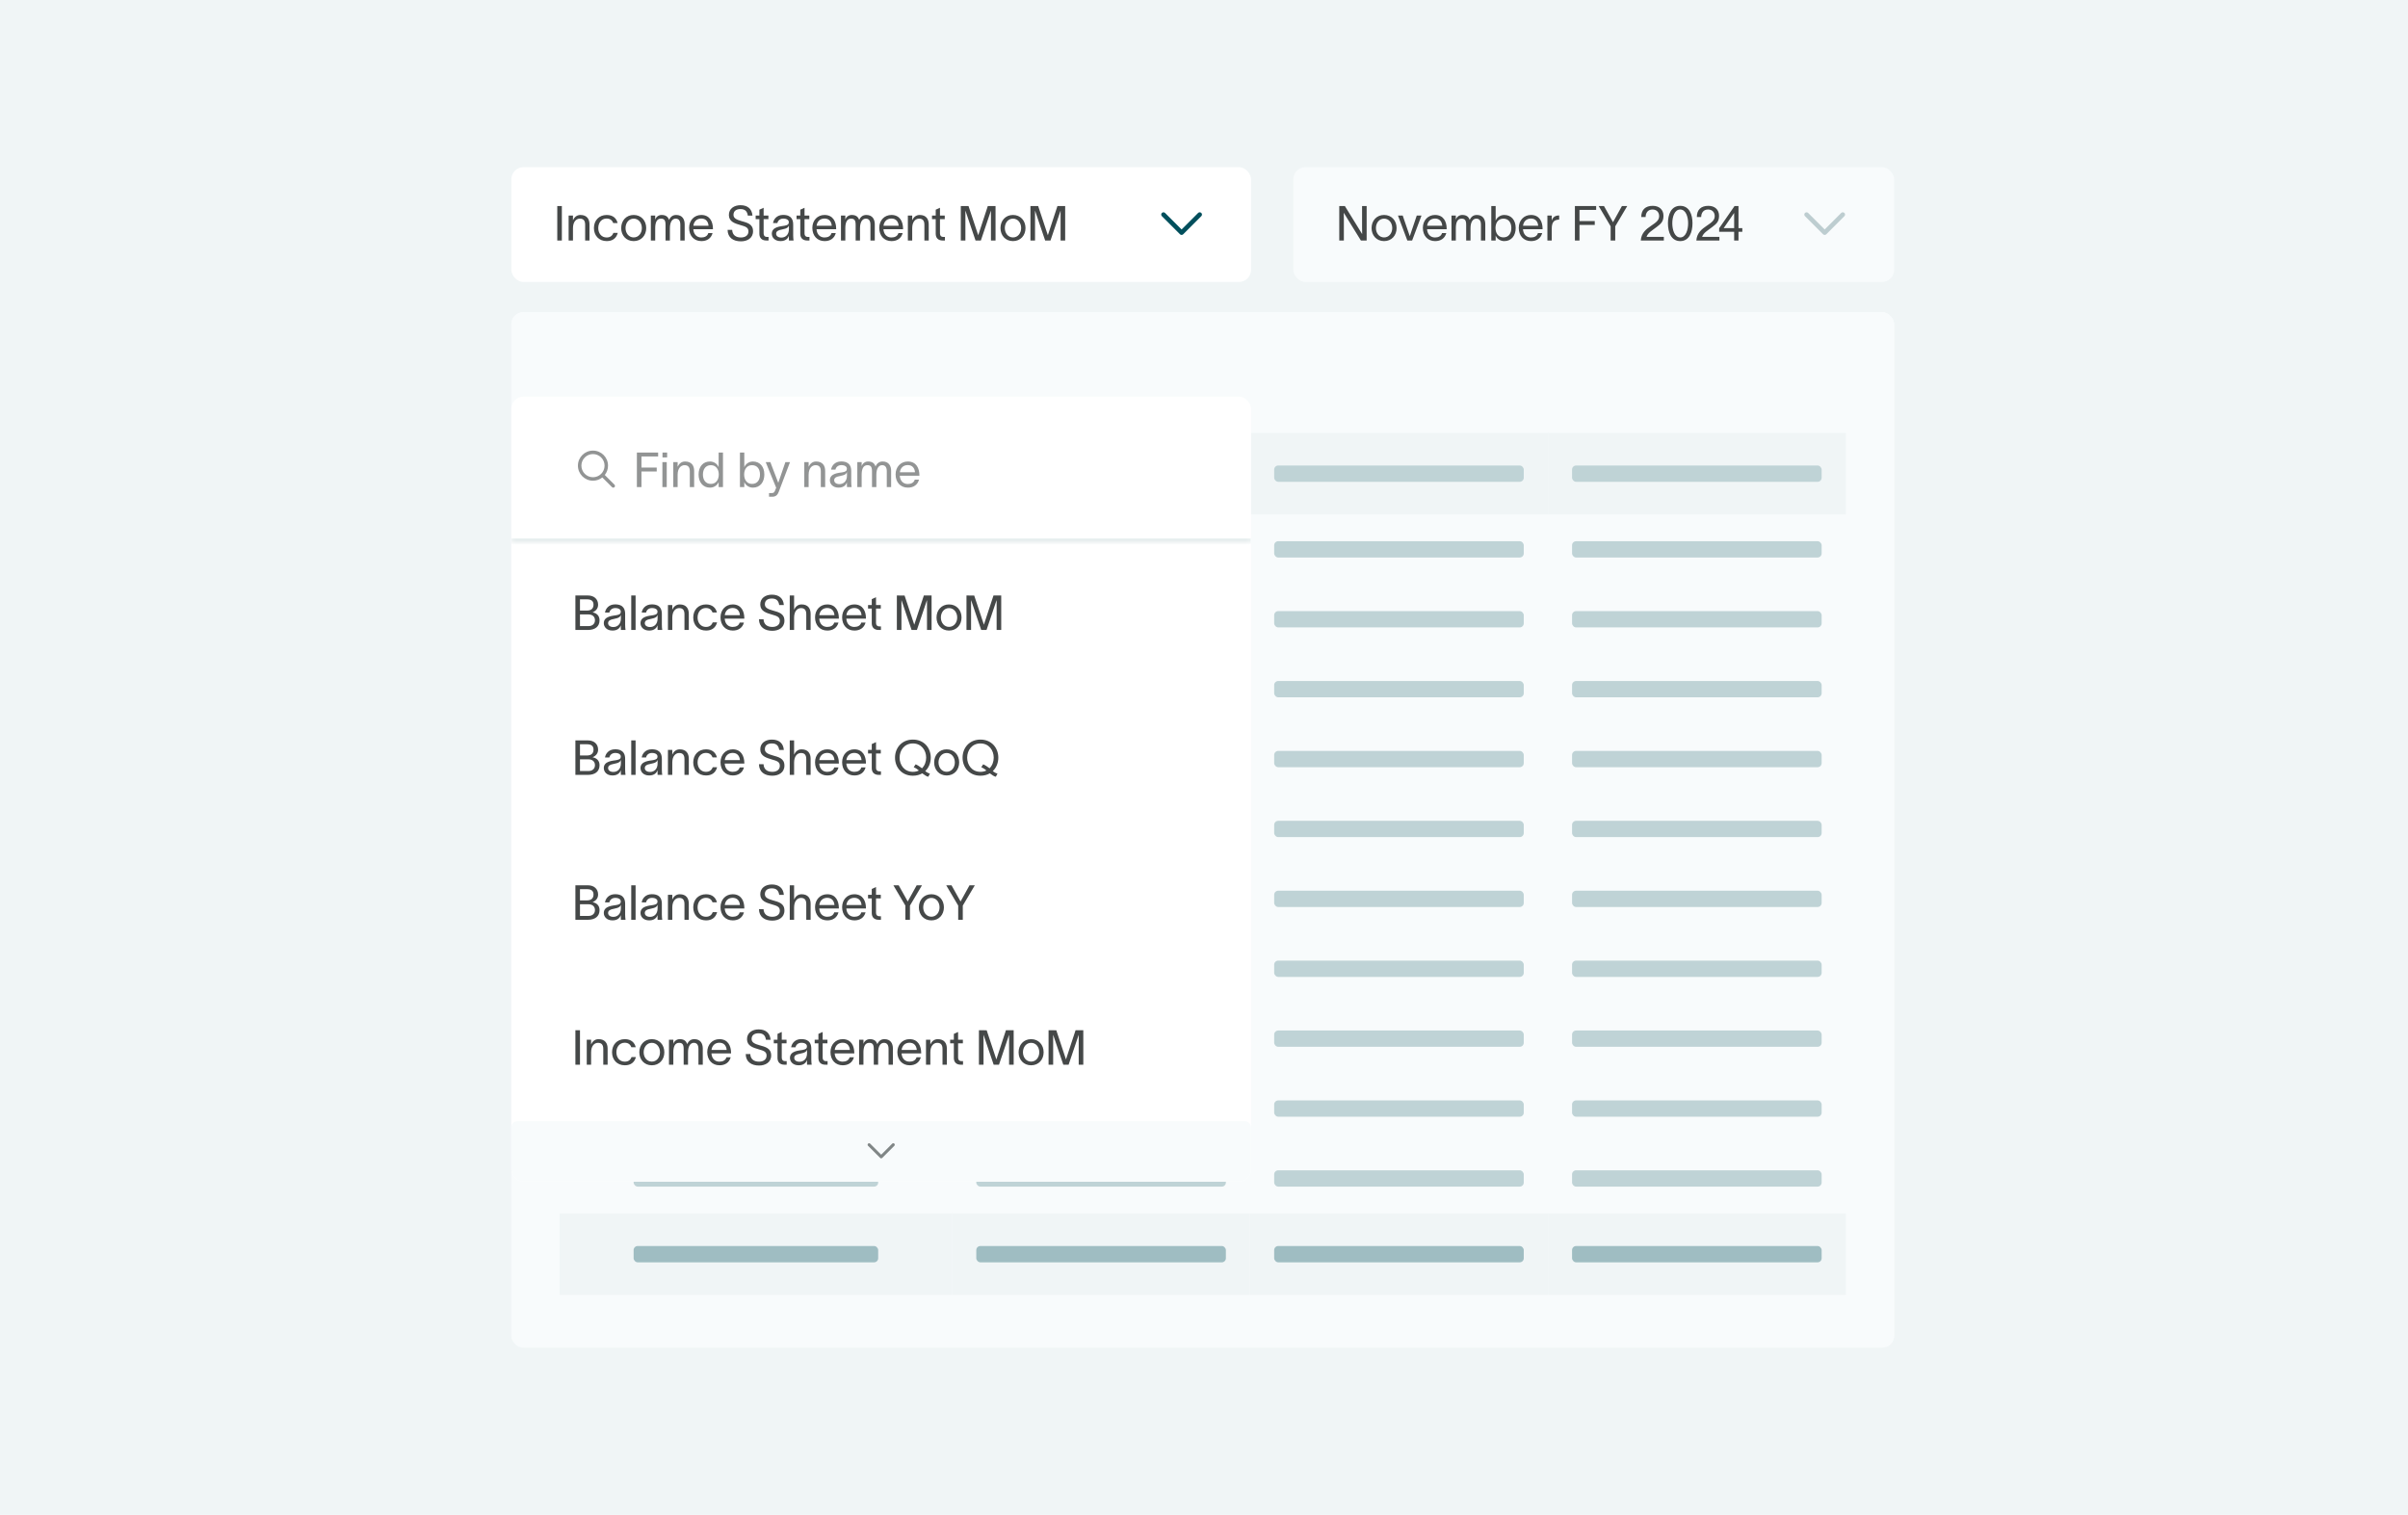 <svg width="604" height="380" viewBox="0 0 604 380" fill="none" xmlns="http://www.w3.org/2000/svg">
<g clip-path="url(#clip0_10754_53070)">
<rect width="604" height="380" fill="#F0F5F6"/>
<g clip-path="url(#clip1_10754_53070)">
<rect width="346.85" height="259.496" transform="translate(128.258 78.297)" fill="#F8FBFC"/>
</g>
<g clip-path="url(#clip2_10754_53070)">
<rect x="128.258" y="78.297" width="346.85" height="259.759" rx="3.029" fill="#F8FBFC"/>
<rect width="98.451" height="20.448" transform="translate(140.375 108.59)" fill="#F0F5F6"/>
<rect x="158.93" y="116.77" width="61.343" height="4.09" rx="1.022" fill="#BFD3D6"/>
<g clip-path="url(#clip3_10754_53070)">
<rect width="98.451" height="17.535" transform="translate(140.375 129.037)" fill="#F8FBFC"/>
<rect x="158.93" y="135.76" width="61.343" height="4.09" rx="1.022" fill="#BFD3D6"/>
<rect width="98.451" height="17.535" transform="translate(140.375 146.572)" fill="#F8FBFC"/>
<rect x="158.93" y="153.295" width="61.343" height="4.09" rx="1.022" fill="#BFD3D6"/>
<rect width="98.451" height="17.535" transform="translate(140.375 164.105)" fill="#F8FBFC"/>
<rect x="158.93" y="170.828" width="61.343" height="4.09" rx="1.022" fill="#BFD3D6"/>
<rect width="98.451" height="17.535" transform="translate(140.375 181.641)" fill="#F8FBFC"/>
<rect x="158.93" y="188.363" width="61.343" height="4.09" rx="1.022" fill="#BFD3D6"/>
<rect width="98.451" height="17.535" transform="translate(140.375 199.176)" fill="#F8FBFC"/>
<rect x="158.93" y="205.898" width="61.343" height="4.09" rx="1.022" fill="#BFD3D6"/>
<rect width="98.451" height="17.535" transform="translate(140.375 216.709)" fill="#F8FBFC"/>
<rect x="158.93" y="223.432" width="61.343" height="4.09" rx="1.022" fill="#BFD3D6"/>
<rect width="98.451" height="17.535" transform="translate(140.375 234.244)" fill="#F8FBFC"/>
<rect x="158.93" y="240.967" width="61.343" height="4.09" rx="1.022" fill="#BFD3D6"/>
<rect width="98.451" height="17.535" transform="translate(140.375 251.779)" fill="#F8FBFC"/>
<rect x="158.93" y="258.502" width="61.343" height="4.09" rx="1.022" fill="#BFD3D6"/>
<rect width="98.451" height="17.535" transform="translate(140.375 269.314)" fill="#F8FBFC"/>
<rect x="158.93" y="276.037" width="61.343" height="4.09" rx="1.022" fill="#BFD3D6"/>
<rect width="98.451" height="17.535" transform="translate(140.375 286.848)" fill="#F8FBFC"/>
<rect x="158.93" y="293.57" width="61.343" height="4.09" rx="1.022" fill="#BFD3D6"/>
<g clip-path="url(#clip4_10754_53070)">
<rect width="98.451" height="20.448" transform="translate(140.375 304.383)" fill="#F0F5F6"/>
<rect x="158.93" y="312.562" width="61.343" height="4.09" rx="1.022" fill="#9FBDC2"/>
</g>
</g>
<rect width="74.722" height="20.448" transform="translate(238.828 108.59)" fill="#F0F5F6"/>
<rect x="244.883" y="116.77" width="62.605" height="4.09" rx="1.022" fill="#BFD3D6"/>
<g clip-path="url(#clip5_10754_53070)">
<rect x="244.883" y="135.76" width="62.605" height="4.09" rx="1.022" fill="#BFD3D6"/>
<rect x="244.883" y="153.295" width="62.605" height="4.09" rx="1.022" fill="#BFD3D6"/>
<rect x="244.883" y="170.828" width="62.605" height="4.09" rx="1.022" fill="#BFD3D6"/>
<rect x="244.883" y="188.363" width="62.605" height="4.09" rx="1.022" fill="#BFD3D6"/>
<rect x="244.883" y="205.898" width="62.605" height="4.09" rx="1.022" fill="#BFD3D6"/>
<rect x="244.883" y="223.432" width="62.605" height="4.09" rx="1.022" fill="#BFD3D6"/>
<rect x="244.883" y="240.967" width="62.605" height="4.09" rx="1.022" fill="#BFD3D6"/>
<rect x="244.883" y="258.502" width="62.605" height="4.09" rx="1.022" fill="#BFD3D6"/>
<rect x="244.883" y="276.037" width="62.605" height="4.09" rx="1.022" fill="#BFD3D6"/>
<rect x="244.883" y="293.57" width="62.605" height="4.09" rx="1.022" fill="#BFD3D6"/>
<rect width="74.722" height="20.448" transform="translate(238.828 304.383)" fill="#F0F5F6"/>
<rect x="244.883" y="312.562" width="62.605" height="4.09" rx="1.022" fill="#9FBDC2"/>
</g>
<rect width="74.722" height="20.448" transform="translate(313.547 108.59)" fill="#F0F5F6"/>
<rect x="319.602" y="116.77" width="62.605" height="4.09" rx="1.022" fill="#BFD3D6"/>
<g clip-path="url(#clip6_10754_53070)">
<rect x="319.602" y="135.76" width="62.605" height="4.09" rx="1.022" fill="#BFD3D6"/>
<rect x="319.602" y="153.295" width="62.605" height="4.09" rx="1.022" fill="#BFD3D6"/>
<rect x="319.602" y="170.828" width="62.605" height="4.09" rx="1.022" fill="#BFD3D6"/>
<rect x="319.602" y="188.363" width="62.605" height="4.09" rx="1.022" fill="#BFD3D6"/>
<rect x="319.602" y="205.898" width="62.605" height="4.09" rx="1.022" fill="#BFD3D6"/>
<rect x="319.602" y="223.432" width="62.605" height="4.09" rx="1.022" fill="#BFD3D6"/>
<rect x="319.602" y="240.967" width="62.605" height="4.09" rx="1.022" fill="#BFD3D6"/>
<rect x="319.602" y="258.502" width="62.605" height="4.09" rx="1.022" fill="#BFD3D6"/>
<rect x="319.602" y="276.037" width="62.605" height="4.09" rx="1.022" fill="#BFD3D6"/>
<rect x="319.602" y="293.57" width="62.605" height="4.09" rx="1.022" fill="#BFD3D6"/>
<rect width="74.722" height="20.448" transform="translate(313.547 304.383)" fill="#F0F5F6"/>
<rect x="319.602" y="312.562" width="62.605" height="4.09" rx="1.022" fill="#9FBDC2"/>
</g>
<rect width="74.722" height="20.448" transform="translate(388.266 108.59)" fill="#F0F5F6"/>
<rect x="394.32" y="116.77" width="62.605" height="4.09" rx="1.022" fill="#BFD3D6"/>
<g clip-path="url(#clip7_10754_53070)">
<rect x="394.32" y="135.76" width="62.605" height="4.09" rx="1.022" fill="#BFD3D6"/>
<rect x="394.32" y="153.295" width="62.605" height="4.09" rx="1.022" fill="#BFD3D6"/>
<rect x="394.32" y="170.828" width="62.605" height="4.09" rx="1.022" fill="#BFD3D6"/>
<rect x="394.32" y="188.363" width="62.605" height="4.09" rx="1.022" fill="#BFD3D6"/>
<rect x="394.32" y="205.898" width="62.605" height="4.09" rx="1.022" fill="#BFD3D6"/>
<rect x="394.32" y="223.432" width="62.605" height="4.09" rx="1.022" fill="#BFD3D6"/>
<rect x="394.32" y="240.967" width="62.605" height="4.09" rx="1.022" fill="#BFD3D6"/>
<rect x="394.32" y="258.502" width="62.605" height="4.09" rx="1.022" fill="#BFD3D6"/>
<rect x="394.32" y="276.037" width="62.605" height="4.09" rx="1.022" fill="#BFD3D6"/>
<rect x="394.32" y="293.57" width="62.605" height="4.09" rx="1.022" fill="#BFD3D6"/>
<rect width="74.722" height="20.448" transform="translate(388.266 304.383)" fill="#F0F5F6"/>
<rect x="394.32" y="312.562" width="62.605" height="4.09" rx="1.022" fill="#9FBDC2"/>
</g>
</g>
<g filter="url(#filter0_dd_10754_53070)">
<g clip-path="url(#clip8_10754_53070)">
<rect x="128.258" y="78.297" width="185.542" height="196.902" rx="3.029" fill="white"/>
<mask id="path-52-inside-1_10754_53070" fill="white">
<path d="M128.258 79.811C128.258 78.975 128.936 78.297 129.772 78.297H312.285C313.122 78.297 313.8 78.975 313.8 79.811V114.648H128.258V79.811Z"/>
</mask>
<path d="M128.258 78.297H313.8H128.258ZM313.8 115.405H128.258V113.891H313.8V115.405ZM128.258 114.648V78.297V114.648ZM313.8 78.297V114.648V78.297Z" fill="#DFE8E9" mask="url(#path-52-inside-1_10754_53070)"/>
<g clip-path="url(#clip9_10754_53070)">
<path d="M151.643 95.603C151.643 94.832 151.337 94.093 150.792 93.549C150.247 93.004 149.508 92.698 148.738 92.698C147.967 92.698 147.228 93.004 146.683 93.549C146.139 94.093 145.832 94.832 145.832 95.603C145.832 96.373 146.139 97.112 146.683 97.657C147.228 98.202 147.967 98.508 148.738 98.508C149.508 98.508 150.247 98.202 150.792 97.657C151.337 97.112 151.643 96.373 151.643 95.603ZM151.082 98.564C150.439 99.075 149.624 99.379 148.738 99.379C146.651 99.379 144.961 97.689 144.961 95.603C144.961 93.517 146.651 91.826 148.738 91.826C150.824 91.826 152.514 93.517 152.514 95.603C152.514 96.489 152.209 97.304 151.699 97.947L154.13 100.378C154.301 100.549 154.301 100.825 154.13 100.994C153.96 101.163 153.684 101.164 153.515 100.994L151.082 98.564Z" fill="#1D2020" fill-opacity="0.48"/>
</g>
<path d="M159.749 100.973V92.321H165.081V93.29H160.9V96.09H164.729V97.059H160.9V100.973H159.749ZM167.335 93.533H166.172V92.321H167.335V93.533ZM166.147 100.973V94.708H167.238V100.973H166.147ZM168.881 100.973V94.708H169.971V95.883C170.298 95.169 170.88 94.563 171.849 94.563C173.497 94.563 174.115 95.641 174.115 96.913V100.973H173.025V97.022C173.025 95.92 172.552 95.484 171.704 95.484C170.783 95.484 169.971 96.259 169.971 97.895V100.973H168.881ZM178.086 94.563C179.225 94.563 180.012 95.326 180.242 95.98H180.255V92.321H181.345V100.973H180.255V99.725H180.242C180.012 100.367 179.225 101.118 178.086 101.118C176.317 101.118 175.226 99.761 175.226 97.822C175.226 95.883 176.317 94.563 178.086 94.563ZM176.317 97.822C176.317 99.179 176.983 100.185 178.304 100.185C179.661 100.185 180.291 99.058 180.291 97.822C180.291 96.598 179.661 95.484 178.304 95.484C177.019 95.484 176.317 96.465 176.317 97.822ZM188.86 94.563C190.629 94.563 191.72 95.883 191.72 97.822C191.72 99.761 190.629 101.118 188.86 101.118C187.721 101.118 186.934 100.367 186.703 99.725H186.691V100.973H185.601V92.321H186.691V95.98H186.703C186.934 95.326 187.721 94.563 188.86 94.563ZM186.655 97.822C186.655 99.058 187.285 100.185 188.642 100.185C189.963 100.185 190.629 99.179 190.629 97.822C190.629 96.465 189.927 95.484 188.642 95.484C187.285 95.484 186.655 96.598 186.655 97.822ZM193.221 94.708L195.208 99.894H195.22L197.001 94.708H198.165L195.329 102.184C195.051 102.936 194.59 103.396 193.742 103.396H192.894V102.475H193.584C194.19 102.475 194.287 102.136 194.469 101.688L194.687 101.142C193.815 98.998 192.93 96.853 192.058 94.708H193.221ZM201.741 100.973V94.708H202.832V95.883C203.159 95.169 203.74 94.563 204.71 94.563C206.358 94.563 206.976 95.641 206.976 96.913V100.973H205.885V97.022C205.885 95.92 205.413 95.484 204.564 95.484C203.643 95.484 202.832 96.259 202.832 97.895V100.973H201.741ZM208.462 96.598C208.595 95.69 209.359 94.551 210.994 94.551C213.297 94.551 213.515 96.041 213.515 97.01V99.7C213.515 100.173 213.563 100.67 213.612 100.973H212.448C212.424 100.67 212.424 100.415 212.424 100.064V99.822H212.412C212.267 100.306 211.746 101.118 210.352 101.118C208.85 101.118 208.159 100.161 208.159 99.264C208.159 97.495 210.389 97.434 211.334 97.265C212.158 97.119 212.424 96.889 212.424 96.368C212.424 95.847 211.927 95.472 211.031 95.472C210.267 95.472 209.698 95.92 209.553 96.598H208.462ZM209.237 99.264C209.237 99.858 209.783 100.234 210.546 100.234C211.503 100.234 212.448 99.615 212.448 98.065L212.436 97.192C212.315 97.604 212.049 97.968 210.692 98.21C209.783 98.368 209.237 98.634 209.237 99.264ZM215.041 100.973V94.708H216.132V95.774C216.253 95.205 216.871 94.563 217.719 94.563C218.737 94.563 219.319 94.951 219.61 95.811C219.997 94.963 220.567 94.563 221.403 94.563C222.93 94.563 223.523 95.641 223.523 96.913V100.973H222.433V97.022C222.433 95.92 221.985 95.484 221.257 95.484C220.458 95.484 219.816 96.259 219.816 97.895V100.973H218.725V97.022C218.725 95.92 218.422 95.484 217.574 95.484C216.459 95.484 216.132 96.586 216.132 97.895V100.973H215.041ZM230.518 99.107C230.166 100.44 229.112 101.118 227.719 101.118C225.865 101.118 224.641 99.773 224.641 97.81C224.641 95.92 225.925 94.563 227.694 94.563C229.9 94.563 230.59 96.332 230.614 97.943V98.137H225.695C225.78 99.446 226.58 100.209 227.694 100.209C228.53 100.209 229.233 99.882 229.451 99.107H230.518ZM225.707 97.265H229.512C229.415 96.174 228.809 95.459 227.694 95.459C226.567 95.459 225.852 96.186 225.707 97.265Z" fill="#1D2020" fill-opacity="0.48"/>
<path d="M144.327 136.824V128.173H147.478C148.944 128.173 150.022 129.033 150.022 130.487C150.022 131.396 149.513 132.014 148.653 132.401V132.414C149.647 132.583 150.386 133.25 150.386 134.377C150.386 135.988 149.247 136.824 147.405 136.824H144.327ZM145.478 135.855H147.599C148.556 135.855 149.235 135.31 149.235 134.377C149.235 133.456 148.556 132.923 147.599 132.923H145.478V135.855ZM145.478 131.953H147.259C148.265 131.953 148.871 131.456 148.871 130.487C148.871 129.518 148.265 129.142 147.259 129.142H145.478V131.953ZM151.755 132.45C151.888 131.541 152.651 130.402 154.287 130.402C156.589 130.402 156.807 131.893 156.807 132.862V135.552C156.807 136.024 156.856 136.521 156.904 136.824H155.741C155.717 136.521 155.717 136.267 155.717 135.915V135.673H155.705C155.559 136.158 155.038 136.97 153.645 136.97C152.142 136.97 151.452 136.012 151.452 135.116C151.452 133.347 153.681 133.286 154.626 133.116C155.45 132.971 155.717 132.741 155.717 132.22C155.717 131.699 155.22 131.323 154.323 131.323C153.56 131.323 152.991 131.771 152.845 132.45H151.755ZM152.53 135.116C152.53 135.709 153.075 136.085 153.839 136.085C154.796 136.085 155.741 135.467 155.741 133.916L155.729 133.044C155.608 133.456 155.341 133.819 153.984 134.062C153.075 134.219 152.53 134.486 152.53 135.116ZM158.334 128.173H159.425V136.824H158.334V128.173ZM160.961 132.45C161.094 131.541 161.857 130.402 163.493 130.402C165.795 130.402 166.014 131.893 166.014 132.862V135.552C166.014 136.024 166.062 136.521 166.11 136.824H164.947C164.923 136.521 164.923 136.267 164.923 135.915V135.673H164.911C164.765 136.158 164.244 136.97 162.851 136.97C161.348 136.97 160.658 136.012 160.658 135.116C160.658 133.347 162.887 133.286 163.832 133.116C164.656 132.971 164.923 132.741 164.923 132.22C164.923 131.699 164.426 131.323 163.53 131.323C162.766 131.323 162.197 131.771 162.051 132.45H160.961ZM161.736 135.116C161.736 135.709 162.281 136.085 163.045 136.085C164.002 136.085 164.947 135.467 164.947 133.916L164.935 133.044C164.814 133.456 164.547 133.819 163.19 134.062C162.281 134.219 161.736 134.486 161.736 135.116ZM167.54 136.824V130.56H168.631V131.735C168.958 131.02 169.539 130.414 170.509 130.414C172.157 130.414 172.775 131.493 172.775 132.765V136.824H171.684V132.874C171.684 131.771 171.212 131.335 170.363 131.335C169.443 131.335 168.631 132.111 168.631 133.746V136.824H167.54ZM179.871 134.91C179.52 136.218 178.611 136.97 177.096 136.97C175.146 136.97 173.885 135.588 173.885 133.698C173.885 131.808 175.146 130.414 177.096 130.414C178.696 130.414 179.556 131.299 179.823 132.438H178.732C178.502 131.868 178.078 131.311 177.06 131.311C175.788 131.311 174.976 132.353 174.976 133.698C174.976 135.031 175.788 136.061 177.06 136.061C177.969 136.061 178.49 135.649 178.769 134.91H179.871ZM186.602 134.958C186.25 136.291 185.196 136.97 183.803 136.97C181.949 136.97 180.725 135.625 180.725 133.662C180.725 131.771 182.009 130.414 183.778 130.414C185.984 130.414 186.674 132.183 186.699 133.795V133.989H181.779C181.864 135.297 182.664 136.061 183.778 136.061C184.615 136.061 185.317 135.734 185.535 134.958H186.602ZM181.791 133.116H185.596C185.499 132.026 184.893 131.311 183.778 131.311C182.652 131.311 181.937 132.038 181.791 133.116ZM191.523 134.146C191.572 135.443 192.456 136.061 193.717 136.061C194.734 136.061 195.607 135.588 195.607 134.534C195.607 133.468 194.71 133.286 193.62 132.959C192.19 132.535 190.736 132.111 190.699 130.475C190.663 128.803 192.044 127.967 193.608 127.967C195.34 127.967 196.479 128.839 196.613 130.572H195.449C195.292 129.481 194.747 128.936 193.608 128.936C192.65 128.936 191.851 129.336 191.851 130.39C191.851 131.275 192.699 131.614 193.838 131.941C195.28 132.353 196.758 132.668 196.758 134.498C196.758 136.267 195.268 137.03 193.717 137.03C191.826 137.03 190.397 136.121 190.372 134.146H191.523ZM198.093 136.824V128.173H199.184V131.735C199.511 131.02 200.092 130.414 201.062 130.414C202.71 130.414 203.328 131.493 203.328 132.765V136.824H202.237V132.874C202.237 131.771 201.765 131.335 200.916 131.335C199.995 131.335 199.184 132.111 199.184 133.746V136.824H198.093ZM210.315 134.958C209.964 136.291 208.91 136.97 207.516 136.97C205.662 136.97 204.438 135.625 204.438 133.662C204.438 131.771 205.723 130.414 207.492 130.414C209.697 130.414 210.388 132.183 210.412 133.795V133.989H205.493C205.577 135.297 206.377 136.061 207.492 136.061C208.328 136.061 209.031 135.734 209.249 134.958H210.315ZM205.505 133.116H209.309C209.212 132.026 208.607 131.311 207.492 131.311C206.365 131.311 205.65 132.038 205.505 133.116ZM217.107 134.958C216.756 136.291 215.702 136.97 214.308 136.97C212.454 136.97 211.231 135.625 211.231 133.662C211.231 131.771 212.515 130.414 214.284 130.414C216.489 130.414 217.18 132.183 217.204 133.795V133.989H212.285C212.37 135.297 213.169 136.061 214.284 136.061C215.12 136.061 215.823 135.734 216.041 134.958H217.107ZM212.297 133.116H216.102C216.005 132.026 215.399 131.311 214.284 131.311C213.157 131.311 212.442 132.038 212.297 133.116ZM219.731 135.067C219.731 135.625 220.046 135.928 220.531 135.928H220.967V136.824H220.422C219.21 136.824 218.665 136.109 218.665 135.14V131.456H217.732V130.56H218.665V129.094L219.731 128.609V130.56H220.931V131.456H219.731V135.067ZM224.958 136.824V128.173L226.896 128.185L229.32 135.479H229.332L231.731 128.173H233.67V136.824H232.519V129.384H232.494L229.986 136.824H228.653L226.133 129.384H226.109V136.824H224.958ZM238.047 136.97C236.144 136.97 234.908 135.54 234.908 133.698C234.908 131.856 236.144 130.414 238.047 130.414C239.949 130.414 241.185 131.856 241.185 133.698C241.185 135.54 239.949 136.97 238.047 136.97ZM235.999 133.698C235.999 134.982 236.823 136.049 238.047 136.049C239.271 136.049 240.095 134.982 240.095 133.698C240.095 132.401 239.271 131.335 238.047 131.335C236.823 131.335 235.999 132.401 235.999 133.698ZM242.423 136.824V128.173L244.362 128.185L246.785 135.479H246.797L249.197 128.173H251.135V136.824H249.984V129.384H249.96L247.452 136.824H246.119L243.598 129.384H243.574V136.824H242.423Z" fill="#1D2020" fill-opacity="0.82"/>
<path d="M144.327 173.176V164.524H147.478C148.944 164.524 150.022 165.385 150.022 166.839C150.022 167.747 149.513 168.365 148.653 168.753V168.765C149.647 168.935 150.386 169.601 150.386 170.728C150.386 172.34 149.247 173.176 147.405 173.176H144.327ZM145.478 172.206H147.599C148.556 172.206 149.235 171.661 149.235 170.728C149.235 169.807 148.556 169.274 147.599 169.274H145.478V172.206ZM145.478 168.305H147.259C148.265 168.305 148.871 167.808 148.871 166.839C148.871 165.869 148.265 165.494 147.259 165.494H145.478V168.305ZM151.755 168.802C151.888 167.893 152.651 166.754 154.287 166.754C156.589 166.754 156.807 168.244 156.807 169.214V171.903C156.807 172.376 156.856 172.873 156.904 173.176H155.741C155.717 172.873 155.717 172.618 155.717 172.267V172.025H155.705C155.559 172.509 155.038 173.321 153.645 173.321C152.142 173.321 151.452 172.364 151.452 171.467C151.452 169.698 153.681 169.638 154.626 169.468C155.45 169.323 155.717 169.092 155.717 168.571C155.717 168.05 155.22 167.675 154.323 167.675C153.56 167.675 152.991 168.123 152.845 168.802H151.755ZM152.53 171.467C152.53 172.061 153.075 172.437 153.839 172.437C154.796 172.437 155.741 171.819 155.741 170.268L155.729 169.395C155.608 169.807 155.341 170.171 153.984 170.413C153.075 170.571 152.53 170.837 152.53 171.467ZM158.334 164.524H159.425V173.176H158.334V164.524ZM160.961 168.802C161.094 167.893 161.857 166.754 163.493 166.754C165.795 166.754 166.014 168.244 166.014 169.214V171.903C166.014 172.376 166.062 172.873 166.11 173.176H164.947C164.923 172.873 164.923 172.618 164.923 172.267V172.025H164.911C164.765 172.509 164.244 173.321 162.851 173.321C161.348 173.321 160.658 172.364 160.658 171.467C160.658 169.698 162.887 169.638 163.832 169.468C164.656 169.323 164.923 169.092 164.923 168.571C164.923 168.05 164.426 167.675 163.53 167.675C162.766 167.675 162.197 168.123 162.051 168.802H160.961ZM161.736 171.467C161.736 172.061 162.281 172.437 163.045 172.437C164.002 172.437 164.947 171.819 164.947 170.268L164.935 169.395C164.814 169.807 164.547 170.171 163.19 170.413C162.281 170.571 161.736 170.837 161.736 171.467ZM167.54 173.176V166.911H168.631V168.087C168.958 167.372 169.539 166.766 170.509 166.766C172.157 166.766 172.775 167.844 172.775 169.117V173.176H171.684V169.226C171.684 168.123 171.212 167.687 170.363 167.687C169.443 167.687 168.631 168.462 168.631 170.098V173.176H167.54ZM179.871 171.261C179.52 172.57 178.611 173.321 177.096 173.321C175.146 173.321 173.885 171.94 173.885 170.05C173.885 168.159 175.146 166.766 177.096 166.766C178.696 166.766 179.556 167.65 179.823 168.789H178.732C178.502 168.22 178.078 167.663 177.06 167.663C175.788 167.663 174.976 168.705 174.976 170.05C174.976 171.382 175.788 172.412 177.06 172.412C177.969 172.412 178.49 172 178.769 171.261H179.871ZM186.602 171.31C186.25 172.643 185.196 173.321 183.803 173.321C181.949 173.321 180.725 171.976 180.725 170.013C180.725 168.123 182.009 166.766 183.778 166.766C185.984 166.766 186.674 168.535 186.699 170.147V170.34H181.779C181.864 171.649 182.664 172.412 183.778 172.412C184.615 172.412 185.317 172.085 185.535 171.31H186.602ZM181.791 169.468H185.596C185.499 168.377 184.893 167.663 183.778 167.663C182.652 167.663 181.937 168.39 181.791 169.468ZM191.523 170.498C191.572 171.794 192.456 172.412 193.717 172.412C194.734 172.412 195.607 171.94 195.607 170.886C195.607 169.819 194.71 169.638 193.62 169.31C192.19 168.886 190.736 168.462 190.699 166.826C190.663 165.154 192.044 164.318 193.608 164.318C195.34 164.318 196.479 165.191 196.613 166.923H195.449C195.292 165.833 194.747 165.288 193.608 165.288C192.65 165.288 191.851 165.687 191.851 166.742C191.851 167.626 192.699 167.965 193.838 168.293C195.28 168.705 196.758 169.02 196.758 170.849C196.758 172.618 195.268 173.382 193.717 173.382C191.826 173.382 190.397 172.473 190.372 170.498H191.523ZM198.093 173.176V164.524H199.184V168.087C199.511 167.372 200.092 166.766 201.062 166.766C202.71 166.766 203.328 167.844 203.328 169.117V173.176H202.237V169.226C202.237 168.123 201.765 167.687 200.916 167.687C199.995 167.687 199.184 168.462 199.184 170.098V173.176H198.093ZM210.315 171.31C209.964 172.643 208.91 173.321 207.516 173.321C205.662 173.321 204.438 171.976 204.438 170.013C204.438 168.123 205.723 166.766 207.492 166.766C209.697 166.766 210.388 168.535 210.412 170.147V170.34H205.493C205.577 171.649 206.377 172.412 207.492 172.412C208.328 172.412 209.031 172.085 209.249 171.31H210.315ZM205.505 169.468H209.309C209.212 168.377 208.607 167.663 207.492 167.663C206.365 167.663 205.65 168.39 205.505 169.468ZM217.107 171.31C216.756 172.643 215.702 173.321 214.308 173.321C212.454 173.321 211.231 171.976 211.231 170.013C211.231 168.123 212.515 166.766 214.284 166.766C216.489 166.766 217.18 168.535 217.204 170.147V170.34H212.285C212.37 171.649 213.169 172.412 214.284 172.412C215.12 172.412 215.823 172.085 216.041 171.31H217.107ZM212.297 169.468H216.102C216.005 168.377 215.399 167.663 214.284 167.663C213.157 167.663 212.442 168.39 212.297 169.468ZM219.731 171.419C219.731 171.976 220.046 172.279 220.531 172.279H220.967V173.176H220.422C219.21 173.176 218.665 172.461 218.665 171.492V167.808H217.732V166.911H218.665V165.445L219.731 164.96V166.911H220.931V167.808H219.731V171.419ZM229.671 170.522C230.047 170.668 230.725 171.092 231.271 171.516C231.949 170.837 232.313 169.856 232.313 168.85C232.313 167.032 231.137 165.288 228.98 165.288C226.824 165.288 225.648 167.032 225.648 168.85C225.648 170.668 226.824 172.412 228.98 172.412C229.55 172.412 230.059 172.291 230.483 172.073C230.168 171.794 229.792 171.516 229.186 171.249L229.671 170.522ZM224.497 168.85C224.497 166.414 226.181 164.318 228.98 164.318C231.779 164.318 233.464 166.414 233.464 168.85C233.464 170.171 232.967 171.382 232.07 172.231C232.458 172.534 232.834 172.74 233.258 172.849L232.846 173.636C232.519 173.612 231.888 173.224 231.331 172.788C230.677 173.164 229.889 173.382 228.98 173.382C226.181 173.382 224.497 171.286 224.497 168.85ZM237.455 173.321C235.553 173.321 234.317 171.891 234.317 170.05C234.317 168.208 235.553 166.766 237.455 166.766C239.357 166.766 240.593 168.208 240.593 170.05C240.593 171.891 239.357 173.321 237.455 173.321ZM235.407 170.05C235.407 171.334 236.231 172.4 237.455 172.4C238.679 172.4 239.503 171.334 239.503 170.05C239.503 168.753 238.679 167.687 237.455 167.687C236.231 167.687 235.407 168.753 235.407 170.05ZM246.616 170.522C246.992 170.668 247.67 171.092 248.215 171.516C248.894 170.837 249.257 169.856 249.257 168.85C249.257 167.032 248.082 165.288 245.925 165.288C243.768 165.288 242.593 167.032 242.593 168.85C242.593 170.668 243.768 172.412 245.925 172.412C246.495 172.412 247.004 172.291 247.428 172.073C247.113 171.794 246.737 171.516 246.131 171.249L246.616 170.522ZM241.442 168.85C241.442 166.414 243.126 164.318 245.925 164.318C248.724 164.318 250.409 166.414 250.409 168.85C250.409 170.171 249.912 171.382 249.015 172.231C249.403 172.534 249.779 172.74 250.203 172.849L249.791 173.636C249.463 173.612 248.833 173.224 248.276 172.788C247.622 173.164 246.834 173.382 245.925 173.382C243.126 173.382 241.442 171.286 241.442 168.85Z" fill="#1D2020" fill-opacity="0.82"/>
<path d="M144.327 209.525V200.874H147.478C148.944 200.874 150.022 201.734 150.022 203.188C150.022 204.097 149.513 204.715 148.653 205.103V205.115C149.647 205.284 150.386 205.951 150.386 207.078C150.386 208.689 149.247 209.525 147.405 209.525H144.327ZM145.478 208.556H147.599C148.556 208.556 149.235 208.011 149.235 207.078C149.235 206.157 148.556 205.624 147.599 205.624H145.478V208.556ZM145.478 204.654H147.259C148.265 204.654 148.871 204.158 148.871 203.188C148.871 202.219 148.265 201.843 147.259 201.843H145.478V204.654ZM151.755 205.151C151.888 204.242 152.651 203.103 154.287 203.103C156.589 203.103 156.807 204.594 156.807 205.563V208.253C156.807 208.726 156.856 209.222 156.904 209.525H155.741C155.717 209.222 155.717 208.968 155.717 208.617V208.374H155.705C155.559 208.859 155.038 209.671 153.645 209.671C152.142 209.671 151.452 208.714 151.452 207.817C151.452 206.048 153.681 205.987 154.626 205.818C155.45 205.672 155.717 205.442 155.717 204.921C155.717 204.4 155.22 204.024 154.323 204.024C153.56 204.024 152.991 204.473 152.845 205.151H151.755ZM152.53 207.817C152.53 208.411 153.075 208.786 153.839 208.786C154.796 208.786 155.741 208.168 155.741 206.617L155.729 205.745C155.608 206.157 155.341 206.52 153.984 206.763C153.075 206.92 152.53 207.187 152.53 207.817ZM158.334 200.874H159.425V209.525H158.334V200.874ZM160.961 205.151C161.094 204.242 161.857 203.103 163.493 203.103C165.795 203.103 166.014 204.594 166.014 205.563V208.253C166.014 208.726 166.062 209.222 166.11 209.525H164.947C164.923 209.222 164.923 208.968 164.923 208.617V208.374H164.911C164.765 208.859 164.244 209.671 162.851 209.671C161.348 209.671 160.658 208.714 160.658 207.817C160.658 206.048 162.887 205.987 163.832 205.818C164.656 205.672 164.923 205.442 164.923 204.921C164.923 204.4 164.426 204.024 163.53 204.024C162.766 204.024 162.197 204.473 162.051 205.151H160.961ZM161.736 207.817C161.736 208.411 162.281 208.786 163.045 208.786C164.002 208.786 164.947 208.168 164.947 206.617L164.935 205.745C164.814 206.157 164.547 206.52 163.19 206.763C162.281 206.92 161.736 207.187 161.736 207.817ZM167.54 209.525V203.261H168.631V204.436C168.958 203.721 169.539 203.115 170.509 203.115C172.157 203.115 172.775 204.194 172.775 205.466V209.525H171.684V205.575C171.684 204.473 171.212 204.036 170.363 204.036C169.443 204.036 168.631 204.812 168.631 206.448V209.525H167.54ZM179.871 207.611C179.52 208.92 178.611 209.671 177.096 209.671C175.146 209.671 173.885 208.289 173.885 206.399C173.885 204.509 175.146 203.115 177.096 203.115C178.696 203.115 179.556 204 179.823 205.139H178.732C178.502 204.57 178.078 204.012 177.06 204.012C175.788 204.012 174.976 205.054 174.976 206.399C174.976 207.732 175.788 208.762 177.06 208.762C177.969 208.762 178.49 208.35 178.769 207.611H179.871ZM186.602 207.659C186.25 208.992 185.196 209.671 183.803 209.671C181.949 209.671 180.725 208.326 180.725 206.363C180.725 204.473 182.009 203.115 183.778 203.115C185.984 203.115 186.674 204.885 186.699 206.496V206.69H181.779C181.864 207.999 182.664 208.762 183.778 208.762C184.615 208.762 185.317 208.435 185.535 207.659H186.602ZM181.791 205.818H185.596C185.499 204.727 184.893 204.012 183.778 204.012C182.652 204.012 181.937 204.739 181.791 205.818ZM191.523 206.848C191.572 208.144 192.456 208.762 193.717 208.762C194.734 208.762 195.607 208.289 195.607 207.235C195.607 206.169 194.71 205.987 193.62 205.66C192.19 205.236 190.736 204.812 190.699 203.176C190.663 201.504 192.044 200.668 193.608 200.668C195.34 200.668 196.479 201.54 196.613 203.273H195.449C195.292 202.182 194.747 201.637 193.608 201.637C192.65 201.637 191.851 202.037 191.851 203.091C191.851 203.976 192.699 204.315 193.838 204.642C195.28 205.054 196.758 205.369 196.758 207.199C196.758 208.968 195.268 209.731 193.717 209.731C191.826 209.731 190.397 208.823 190.372 206.848H191.523ZM198.093 209.525V200.874H199.184V204.436C199.511 203.721 200.092 203.115 201.062 203.115C202.71 203.115 203.328 204.194 203.328 205.466V209.525H202.237V205.575C202.237 204.473 201.765 204.036 200.916 204.036C199.995 204.036 199.184 204.812 199.184 206.448V209.525H198.093ZM210.315 207.659C209.964 208.992 208.91 209.671 207.516 209.671C205.662 209.671 204.438 208.326 204.438 206.363C204.438 204.473 205.723 203.115 207.492 203.115C209.697 203.115 210.388 204.885 210.412 206.496V206.69H205.493C205.577 207.999 206.377 208.762 207.492 208.762C208.328 208.762 209.031 208.435 209.249 207.659H210.315ZM205.505 205.818H209.309C209.212 204.727 208.607 204.012 207.492 204.012C206.365 204.012 205.65 204.739 205.505 205.818ZM217.107 207.659C216.756 208.992 215.702 209.671 214.308 209.671C212.454 209.671 211.231 208.326 211.231 206.363C211.231 204.473 212.515 203.115 214.284 203.115C216.489 203.115 217.18 204.885 217.204 206.496V206.69H212.285C212.37 207.999 213.169 208.762 214.284 208.762C215.12 208.762 215.823 208.435 216.041 207.659H217.107ZM212.297 205.818H216.102C216.005 204.727 215.399 204.012 214.284 204.012C213.157 204.012 212.442 204.739 212.297 205.818ZM219.731 207.768C219.731 208.326 220.046 208.629 220.531 208.629H220.967V209.525H220.422C219.21 209.525 218.665 208.81 218.665 207.841V204.158H217.732V203.261H218.665V201.795L219.731 201.31V203.261H220.931V204.158H219.731V207.768ZM225.421 200.874L227.675 204.909H227.699L229.929 200.874H231.262L228.245 205.963V209.525H227.094V205.963L224.089 200.874H225.421ZM233.621 209.671C231.719 209.671 230.483 208.241 230.483 206.399C230.483 204.557 231.719 203.115 233.621 203.115C235.524 203.115 236.76 204.557 236.76 206.399C236.76 208.241 235.524 209.671 233.621 209.671ZM231.573 206.399C231.573 207.684 232.397 208.75 233.621 208.75C234.845 208.75 235.669 207.684 235.669 206.399C235.669 205.103 234.845 204.036 233.621 204.036C232.397 204.036 231.573 205.103 231.573 206.399ZM238.674 200.874L240.928 204.909H240.952L243.182 200.874H244.515L241.498 205.963V209.525H240.347V205.963L237.342 200.874H238.674Z" fill="#1D2020" fill-opacity="0.82"/>
<path d="M144.327 237.225H145.478V245.877H144.327V237.225ZM147.176 245.877V239.612H148.266V240.788C148.593 240.073 149.175 239.467 150.144 239.467C151.792 239.467 152.41 240.545 152.41 241.818V245.877H151.32V241.927C151.32 240.824 150.847 240.388 149.999 240.388C149.078 240.388 148.266 241.163 148.266 242.799V245.877H147.176ZM159.507 243.962C159.155 245.271 158.246 246.022 156.732 246.022C154.781 246.022 153.521 244.641 153.521 242.751C153.521 240.86 154.781 239.467 156.732 239.467C158.331 239.467 159.192 240.352 159.458 241.491H158.368C158.137 240.921 157.713 240.364 156.695 240.364C155.423 240.364 154.611 241.406 154.611 242.751C154.611 244.084 155.423 245.114 156.695 245.114C157.604 245.114 158.125 244.702 158.404 243.962H159.507ZM163.499 246.022C161.596 246.022 160.36 244.593 160.36 242.751C160.36 240.909 161.596 239.467 163.499 239.467C165.401 239.467 166.637 240.909 166.637 242.751C166.637 244.593 165.401 246.022 163.499 246.022ZM161.451 242.751C161.451 244.035 162.275 245.101 163.499 245.101C164.722 245.101 165.546 244.035 165.546 242.751C165.546 241.454 164.722 240.388 163.499 240.388C162.275 240.388 161.451 241.454 161.451 242.751ZM167.801 245.877V239.612H168.891V240.679C169.012 240.109 169.63 239.467 170.478 239.467C171.496 239.467 172.078 239.855 172.369 240.715C172.756 239.867 173.326 239.467 174.162 239.467C175.689 239.467 176.282 240.545 176.282 241.818V245.877H175.192V241.927C175.192 240.824 174.744 240.388 174.017 240.388C173.217 240.388 172.575 241.163 172.575 242.799V245.877H171.484V241.927C171.484 240.824 171.181 240.388 170.333 240.388C169.218 240.388 168.891 241.491 168.891 242.799V245.877H167.801ZM183.277 244.011C182.925 245.344 181.871 246.022 180.478 246.022C178.624 246.022 177.4 244.677 177.4 242.714C177.4 240.824 178.684 239.467 180.453 239.467C182.659 239.467 183.349 241.236 183.374 242.848V243.042H178.454C178.539 244.35 179.339 245.114 180.453 245.114C181.289 245.114 181.992 244.786 182.21 244.011H183.277ZM178.466 242.169H182.271C182.174 241.079 181.568 240.364 180.453 240.364C179.326 240.364 178.612 241.091 178.466 242.169ZM188.198 243.199C188.247 244.496 189.131 245.114 190.391 245.114C191.409 245.114 192.282 244.641 192.282 243.587C192.282 242.521 191.385 242.339 190.295 242.012C188.865 241.588 187.411 241.163 187.374 239.528C187.338 237.855 188.719 237.019 190.282 237.019C192.015 237.019 193.154 237.892 193.287 239.625H192.124C191.967 238.534 191.421 237.989 190.282 237.989C189.325 237.989 188.525 238.389 188.525 239.443C188.525 240.327 189.374 240.667 190.513 240.994C191.955 241.406 193.433 241.721 193.433 243.55C193.433 245.32 191.942 246.083 190.391 246.083C188.501 246.083 187.071 245.174 187.047 243.199H188.198ZM196.089 244.12C196.089 244.677 196.404 244.98 196.888 244.98H197.325V245.877H196.779C195.568 245.877 195.022 245.162 195.022 244.193V240.509H194.089V239.612H195.022V238.146L196.089 237.662V239.612H197.288V240.509H196.089V244.12ZM198.448 241.503C198.581 240.594 199.344 239.455 200.98 239.455C203.283 239.455 203.501 240.945 203.501 241.915V244.605C203.501 245.077 203.549 245.574 203.598 245.877H202.434C202.41 245.574 202.41 245.32 202.41 244.968V244.726H202.398C202.253 245.211 201.732 246.022 200.338 246.022C198.836 246.022 198.145 245.065 198.145 244.168C198.145 242.399 200.374 242.339 201.32 242.169C202.144 242.024 202.41 241.794 202.41 241.272C202.41 240.751 201.913 240.376 201.017 240.376C200.253 240.376 199.684 240.824 199.538 241.503H198.448ZM199.223 244.168C199.223 244.762 199.769 245.138 200.532 245.138C201.489 245.138 202.434 244.52 202.434 242.969L202.422 242.096C202.301 242.508 202.034 242.872 200.677 243.114C199.769 243.272 199.223 243.538 199.223 244.168ZM206.348 244.12C206.348 244.677 206.663 244.98 207.148 244.98H207.584V245.877H207.039C205.827 245.877 205.282 245.162 205.282 244.193V240.509H204.349V239.612H205.282V238.146L206.348 237.662V239.612H207.548V240.509H206.348V244.12ZM214.185 244.011C213.833 245.344 212.779 246.022 211.385 246.022C209.532 246.022 208.308 244.677 208.308 242.714C208.308 240.824 209.592 239.467 211.361 239.467C213.567 239.467 214.257 241.236 214.281 242.848V243.042H209.362C209.447 244.35 210.246 245.114 211.361 245.114C212.197 245.114 212.9 244.786 213.118 244.011H214.185ZM209.374 242.169H213.179C213.082 241.079 212.476 240.364 211.361 240.364C210.234 240.364 209.519 241.091 209.374 242.169ZM215.488 245.877V239.612H216.578V240.679C216.699 240.109 217.317 239.467 218.166 239.467C219.183 239.467 219.765 239.855 220.056 240.715C220.444 239.867 221.013 239.467 221.849 239.467C223.376 239.467 223.97 240.545 223.97 241.818V245.877H222.879V241.927C222.879 240.824 222.431 240.388 221.704 240.388C220.904 240.388 220.262 241.163 220.262 242.799V245.877H219.171V241.927C219.171 240.824 218.868 240.388 218.02 240.388C216.905 240.388 216.578 241.491 216.578 242.799V245.877H215.488ZM230.964 244.011C230.612 245.344 229.558 246.022 228.165 246.022C226.311 246.022 225.087 244.677 225.087 242.714C225.087 240.824 226.371 239.467 228.141 239.467C230.346 239.467 231.036 241.236 231.061 242.848V243.042H226.141C226.226 244.35 227.026 245.114 228.141 245.114C228.977 245.114 229.679 244.786 229.897 244.011H230.964ZM226.153 242.169H229.958C229.861 241.079 229.255 240.364 228.141 240.364C227.014 240.364 226.299 241.091 226.153 242.169ZM232.267 245.877V239.612H233.357V240.788C233.685 240.073 234.266 239.467 235.236 239.467C236.884 239.467 237.501 240.545 237.501 241.818V245.877H236.411V241.927C236.411 240.824 235.938 240.388 235.09 240.388C234.169 240.388 233.357 241.163 233.357 242.799V245.877H232.267ZM240.321 244.12C240.321 244.677 240.636 244.98 241.12 244.98H241.557V245.877H241.011C239.8 245.877 239.254 245.162 239.254 244.193V240.509H238.321V239.612H239.254V238.146L240.321 237.662V239.612H241.52V240.509H240.321V244.12ZM245.547 245.877V237.225L247.486 237.238L249.909 244.532H249.921L252.32 237.225H254.259V245.877H253.108V238.437H253.084L250.576 245.877H249.243L246.722 238.437H246.698V245.877H245.547ZM258.636 246.022C256.734 246.022 255.498 244.593 255.498 242.751C255.498 240.909 256.734 239.467 258.636 239.467C260.539 239.467 261.775 240.909 261.775 242.751C261.775 244.593 260.539 246.022 258.636 246.022ZM256.588 242.751C256.588 244.035 257.412 245.101 258.636 245.101C259.86 245.101 260.684 244.035 260.684 242.751C260.684 241.454 259.86 240.388 258.636 240.388C257.412 240.388 256.588 241.454 256.588 242.751ZM263.013 245.877V237.225L264.951 237.238L267.375 244.532H267.387L269.786 237.225H271.725V245.877H270.574V238.437H270.549L268.041 245.877H266.708L264.188 238.437H264.164V245.877H263.013Z" fill="#1D2020" fill-opacity="0.82"/>
<rect x="128.258" y="260.053" width="185.542" height="15.146" rx="1.515" fill="#F8FBFC"/>
<path d="M221.299 269.25C221.151 269.398 220.911 269.398 220.764 269.25L217.733 266.221C217.585 266.072 217.585 265.832 217.733 265.686C217.881 265.539 218.121 265.537 218.268 265.686L221.029 268.447L223.792 265.684C223.94 265.536 224.18 265.536 224.327 265.684C224.474 265.832 224.475 266.072 224.327 266.219L221.299 269.25Z" fill="#3D4344" fill-opacity="0.64"/>
</g>
</g>
<rect x="128.258" y="41.945" width="185.542" height="28.778" rx="3.029" fill="white"/>
<path d="M139.78 51.682H140.931V60.334H139.78V51.682ZM142.629 60.334V54.069H143.719V55.245C144.046 54.53 144.628 53.924 145.597 53.924C147.245 53.924 147.863 55.002 147.863 56.275V60.334H146.773V56.384C146.773 55.281 146.3 54.845 145.452 54.845C144.531 54.845 143.719 55.62 143.719 57.256V60.334H142.629ZM154.96 58.419C154.608 59.728 153.7 60.479 152.185 60.479C150.234 60.479 148.974 59.098 148.974 57.208C148.974 55.318 150.234 53.924 152.185 53.924C153.784 53.924 154.645 54.809 154.911 55.948H153.821C153.59 55.378 153.166 54.821 152.149 54.821C150.876 54.821 150.064 55.863 150.064 57.208C150.064 58.541 150.876 59.571 152.149 59.571C153.057 59.571 153.578 59.159 153.857 58.419H154.96ZM158.952 60.479C157.049 60.479 155.813 59.05 155.813 57.208C155.813 55.366 157.049 53.924 158.952 53.924C160.854 53.924 162.09 55.366 162.09 57.208C162.09 59.05 160.854 60.479 158.952 60.479ZM156.904 57.208C156.904 58.492 157.728 59.559 158.952 59.559C160.176 59.559 160.999 58.492 160.999 57.208C160.999 55.911 160.176 54.845 158.952 54.845C157.728 54.845 156.904 55.911 156.904 57.208ZM163.254 60.334V54.069H164.344V55.136C164.465 54.566 165.083 53.924 165.931 53.924C166.949 53.924 167.531 54.312 167.822 55.172C168.209 54.324 168.779 53.924 169.615 53.924C171.142 53.924 171.736 55.002 171.736 56.275V60.334H170.645V56.384C170.645 55.281 170.197 54.845 169.47 54.845C168.67 54.845 168.028 55.62 168.028 57.256V60.334H166.937V56.384C166.937 55.281 166.634 54.845 165.786 54.845C164.671 54.845 164.344 55.948 164.344 57.256V60.334H163.254ZM178.73 58.468C178.378 59.801 177.324 60.479 175.931 60.479C174.077 60.479 172.853 59.134 172.853 57.171C172.853 55.281 174.137 53.924 175.906 53.924C178.112 53.924 178.802 55.693 178.827 57.305V57.499H173.907C173.992 58.807 174.792 59.571 175.906 59.571C176.743 59.571 177.445 59.243 177.663 58.468H178.73ZM173.919 56.626H177.724C177.627 55.536 177.021 54.821 175.906 54.821C174.78 54.821 174.065 55.548 173.919 56.626ZM183.651 57.656C183.7 58.953 184.584 59.571 185.845 59.571C186.862 59.571 187.735 59.098 187.735 58.044C187.735 56.978 186.838 56.796 185.748 56.469C184.318 56.045 182.864 55.62 182.827 53.985C182.791 52.312 184.172 51.476 185.736 51.476C187.468 51.476 188.607 52.349 188.741 54.082H187.577C187.42 52.991 186.875 52.446 185.736 52.446C184.778 52.446 183.979 52.846 183.979 53.9C183.979 54.784 184.827 55.124 185.966 55.451C187.408 55.863 188.886 56.178 188.886 58.008C188.886 59.777 187.396 60.54 185.845 60.54C183.954 60.54 182.525 59.631 182.5 57.656H183.651ZM191.542 58.577C191.542 59.134 191.857 59.437 192.342 59.437H192.778V60.334H192.233C191.021 60.334 190.476 59.619 190.476 58.65V54.966H189.543V54.069H190.476V52.603L191.542 52.119V54.069H192.741V54.966H191.542V58.577ZM193.901 55.96C194.034 55.051 194.798 53.912 196.433 53.912C198.736 53.912 198.954 55.402 198.954 56.372V59.062C198.954 59.534 199.002 60.031 199.051 60.334H197.887C197.863 60.031 197.863 59.777 197.863 59.425V59.183H197.851C197.706 59.667 197.185 60.479 195.791 60.479C194.289 60.479 193.598 59.522 193.598 58.626C193.598 56.856 195.828 56.796 196.773 56.626C197.597 56.481 197.863 56.251 197.863 55.73C197.863 55.209 197.366 54.833 196.47 54.833C195.706 54.833 195.137 55.281 194.991 55.96H193.901ZM194.676 58.626C194.676 59.219 195.222 59.595 195.985 59.595C196.942 59.595 197.887 58.977 197.887 57.426L197.875 56.553C197.754 56.965 197.488 57.329 196.13 57.571C195.222 57.729 194.676 57.995 194.676 58.626ZM201.801 58.577C201.801 59.134 202.116 59.437 202.601 59.437H203.037V60.334H202.492C201.28 60.334 200.735 59.619 200.735 58.65V54.966H199.802V54.069H200.735V52.603L201.801 52.119V54.069H203.001V54.966H201.801V58.577ZM209.638 58.468C209.286 59.801 208.232 60.479 206.839 60.479C204.985 60.479 203.761 59.134 203.761 57.171C203.761 55.281 205.045 53.924 206.814 53.924C209.02 53.924 209.71 55.693 209.735 57.305V57.499H204.815C204.9 58.807 205.7 59.571 206.814 59.571C207.65 59.571 208.353 59.243 208.571 58.468H209.638ZM204.827 56.626H208.632C208.535 55.536 207.929 54.821 206.814 54.821C205.688 54.821 204.973 55.548 204.827 56.626ZM210.941 60.334V54.069H212.031V55.136C212.153 54.566 212.77 53.924 213.619 53.924C214.637 53.924 215.218 54.312 215.509 55.172C215.897 54.324 216.466 53.924 217.302 53.924C218.829 53.924 219.423 55.002 219.423 56.275V60.334H218.332V56.384C218.332 55.281 217.884 54.845 217.157 54.845C216.357 54.845 215.715 55.62 215.715 57.256V60.334H214.624V56.384C214.624 55.281 214.321 54.845 213.473 54.845C212.358 54.845 212.031 55.948 212.031 57.256V60.334H210.941ZM226.417 58.468C226.066 59.801 225.011 60.479 223.618 60.479C221.764 60.479 220.54 59.134 220.54 57.171C220.54 55.281 221.825 53.924 223.594 53.924C225.799 53.924 226.49 55.693 226.514 57.305V57.499H221.594C221.679 58.807 222.479 59.571 223.594 59.571C224.43 59.571 225.133 59.243 225.351 58.468H226.417ZM221.606 56.626H225.411C225.314 55.536 224.708 54.821 223.594 54.821C222.467 54.821 221.752 55.548 221.606 56.626ZM227.72 60.334V54.069H228.811V55.245C229.138 54.53 229.719 53.924 230.689 53.924C232.337 53.924 232.955 55.002 232.955 56.275V60.334H231.864V56.384C231.864 55.281 231.392 54.845 230.543 54.845C229.622 54.845 228.811 55.62 228.811 57.256V60.334H227.72ZM235.774 58.577C235.774 59.134 236.089 59.437 236.574 59.437H237.01V60.334H236.464C235.253 60.334 234.708 59.619 234.708 58.65V54.966H233.775V54.069H234.708V52.603L235.774 52.119V54.069H236.973V54.966H235.774V58.577ZM241 60.334V51.682L242.939 51.694L245.362 58.989H245.374L247.774 51.682H249.712V60.334H248.561V52.894H248.537L246.029 60.334H244.696L242.176 52.894H242.151V60.334H241ZM254.089 60.479C252.187 60.479 250.951 59.05 250.951 57.208C250.951 55.366 252.187 53.924 254.089 53.924C255.992 53.924 257.228 55.366 257.228 57.208C257.228 59.05 255.992 60.479 254.089 60.479ZM252.042 57.208C252.042 58.492 252.866 59.559 254.089 59.559C255.313 59.559 256.137 58.492 256.137 57.208C256.137 55.911 255.313 54.845 254.089 54.845C252.866 54.845 252.042 55.911 252.042 57.208ZM258.466 60.334V51.682L260.404 51.694L262.828 58.989H262.84L265.239 51.682H267.178V60.334H266.027V52.894H266.003L263.494 60.334H262.161L259.641 52.894H259.617V60.334H258.466Z" fill="#1D2020" fill-opacity="0.82"/>
<path d="M296.784 58.767C296.562 58.989 296.202 58.989 295.982 58.767L291.435 54.222C291.213 54 291.213 53.64 291.435 53.42C291.658 53.2 292.018 53.198 292.238 53.42L296.38 57.562L300.524 53.418C300.746 53.195 301.106 53.195 301.326 53.418C301.546 53.64 301.549 54 301.326 54.22L296.784 58.767Z" fill="#004F5C"/>
<rect x="324.406" y="41.945" width="150.706" height="28.778" rx="3.029" fill="#F8FBFC"/>
<path d="M335.929 51.682H337.334L340.703 57.147C341.03 57.668 341.345 58.201 341.672 58.722C341.672 58.129 341.648 57.596 341.648 57.002V51.682H342.799V60.334H341.357L338.001 54.906C337.674 54.397 337.383 53.876 337.056 53.367C337.056 53.972 337.08 54.542 337.08 55.148V60.334H335.929V51.682ZM347.172 60.479C345.27 60.479 344.034 59.05 344.034 57.208C344.034 55.366 345.27 53.924 347.172 53.924C349.074 53.924 350.31 55.366 350.31 57.208C350.31 59.05 349.074 60.479 347.172 60.479ZM345.124 57.208C345.124 58.492 345.948 59.559 347.172 59.559C348.396 59.559 349.22 58.492 349.22 57.208C349.22 55.911 348.396 54.845 347.172 54.845C345.948 54.845 345.124 55.911 345.124 57.208ZM351.841 54.069C352.435 55.79 353.016 57.511 353.61 59.231H353.622L355.367 54.069H356.554C355.767 56.154 354.991 58.25 354.204 60.334H353.004C352.216 58.25 351.441 56.154 350.653 54.069H351.841ZM362.773 58.468C362.422 59.801 361.367 60.479 359.974 60.479C358.12 60.479 356.896 59.134 356.896 57.171C356.896 55.281 358.181 53.924 359.95 53.924C362.155 53.924 362.846 55.693 362.87 57.305V57.499H357.95C358.035 58.807 358.835 59.571 359.95 59.571C360.786 59.571 361.489 59.243 361.707 58.468H362.773ZM357.963 56.626H361.767C361.67 55.536 361.064 54.821 359.95 54.821C358.823 54.821 358.108 55.548 357.963 56.626ZM364.076 60.334V54.069H365.167V55.136C365.288 54.566 365.906 53.924 366.754 53.924C367.772 53.924 368.353 54.312 368.644 55.172C369.032 54.324 369.601 53.924 370.438 53.924C371.964 53.924 372.558 55.002 372.558 56.275V60.334H371.468V56.384C371.468 55.281 371.019 54.845 370.292 54.845C369.492 54.845 368.85 55.62 368.85 57.256V60.334H367.76V56.384C367.76 55.281 367.457 54.845 366.609 54.845C365.494 54.845 365.167 55.948 365.167 57.256V60.334H364.076ZM377.323 53.924C379.092 53.924 380.182 55.245 380.182 57.184C380.182 59.122 379.092 60.479 377.323 60.479C376.184 60.479 375.396 59.728 375.166 59.086H375.154V60.334H374.063V51.682H375.154V55.342H375.166C375.396 54.687 376.184 53.924 377.323 53.924ZM375.117 57.184C375.117 58.419 375.747 59.546 377.105 59.546C378.425 59.546 379.092 58.541 379.092 57.184C379.092 55.826 378.389 54.845 377.105 54.845C375.747 54.845 375.117 55.96 375.117 57.184ZM386.83 58.468C386.478 59.801 385.424 60.479 384.031 60.479C382.177 60.479 380.953 59.134 380.953 57.171C380.953 55.281 382.237 53.924 384.006 53.924C386.212 53.924 386.902 55.693 386.926 57.305V57.499H382.007C382.092 58.807 382.892 59.571 384.006 59.571C384.842 59.571 385.545 59.243 385.763 58.468H386.83ZM382.019 56.626H385.824C385.727 55.536 385.121 54.821 384.006 54.821C382.879 54.821 382.164 55.548 382.019 56.626ZM389.223 54.069V55.33C389.538 54.409 390.144 54.045 391.089 54.045V55.087C391.041 55.087 390.847 55.099 390.689 55.124C389.962 55.233 389.223 55.56 389.223 57.377V60.334H388.133V54.069H389.223ZM395.035 60.334V51.682H400.366V52.652H396.186V55.451H400.015V56.42H396.186V60.334H395.035ZM402.326 51.682L404.58 55.717H404.604L406.834 51.682H408.167L405.15 56.772V60.334H403.998V56.772L400.993 51.682H402.326ZM411.68 54.433C411.68 52.591 412.746 51.634 414.564 51.634C416.175 51.634 417.254 52.579 417.254 54.142C417.254 55.657 416.527 56.178 415.545 56.941C414.527 57.741 413.34 58.371 413.001 59.413H417.339V60.334H411.559C411.68 58.444 412.94 57.45 414.115 56.663C415.473 55.754 416.163 55.233 416.163 54.191C416.163 53.306 415.582 52.555 414.503 52.555C413.304 52.555 412.783 53.427 412.77 54.433H411.68ZM421.45 59.559C422.868 59.559 423.437 57.632 423.437 56.008C423.437 54.397 422.868 52.555 421.45 52.555C420.032 52.555 419.463 54.397 419.463 56.008C419.463 57.632 420.032 59.559 421.45 59.559ZM418.372 56.008C418.372 53.803 419.172 51.634 421.45 51.634C423.728 51.634 424.528 53.803 424.528 56.008C424.528 58.214 423.728 60.479 421.45 60.479C419.172 60.479 418.372 58.226 418.372 56.008ZM425.619 54.433C425.619 52.591 426.686 51.634 428.503 51.634C430.115 51.634 431.193 52.579 431.193 54.142C431.193 55.657 430.466 56.178 429.485 56.941C428.467 57.741 427.279 58.371 426.94 59.413H431.278V60.334H425.498C425.619 58.444 426.879 57.45 428.055 56.663C429.412 55.754 430.103 55.233 430.103 54.191C430.103 53.306 429.521 52.555 428.442 52.555C427.243 52.555 426.722 53.427 426.71 54.433H425.619ZM431.221 58.153V57.256L435.074 51.682H436.068V57.232H437.025V58.153H436.068V60.334H434.978V58.153H431.221ZM432.348 57.232H434.978V53.464H434.941L432.348 57.232Z" fill="#1D2020" fill-opacity="0.82"/>
<path d="M458.089 58.767C457.867 58.989 457.507 58.989 457.287 58.767L452.74 54.222C452.518 54 452.518 53.64 452.74 53.42C452.962 53.2 453.322 53.198 453.542 53.42L457.684 57.562L461.829 53.418C462.051 53.195 462.411 53.195 462.631 53.418C462.851 53.64 462.853 54 462.631 54.22L458.089 58.767Z" fill="#BDCDD0"/>
</g>
<defs>
<filter id="filter0_dd_10754_53070" x="113.112" y="78.297" width="215.832" height="227.195" filterUnits="userSpaceOnUse" color-interpolation-filters="sRGB">
<feFlood flood-opacity="0" result="BackgroundImageFix"/>
<feColorMatrix in="SourceAlpha" type="matrix" values="0 0 0 0 0 0 0 0 0 0 0 0 0 0 0 0 0 0 127 0" result="hardAlpha"/>
<feMorphology radius="3.029" operator="erode" in="SourceAlpha" result="effect1_dropShadow_10754_53070"/>
<feOffset dy="6.059"/>
<feGaussianBlur stdDeviation="3.029"/>
<feComposite in2="hardAlpha" operator="out"/>
<feColorMatrix type="matrix" values="0 0 0 0 0.059 0 0 0 0 0.216 0 0 0 0 0.243 0 0 0 0.03 0"/>
<feBlend mode="normal" in2="BackgroundImageFix" result="effect1_dropShadow_10754_53070"/>
<feColorMatrix in="SourceAlpha" type="matrix" values="0 0 0 0 0 0 0 0 0 0 0 0 0 0 0 0 0 0 127 0" result="hardAlpha"/>
<feMorphology radius="3.029" operator="erode" in="SourceAlpha" result="effect2_dropShadow_10754_53070"/>
<feOffset dy="15.146"/>
<feGaussianBlur stdDeviation="9.088"/>
<feComposite in2="hardAlpha" operator="out"/>
<feColorMatrix type="matrix" values="0 0 0 0 0.059 0 0 0 0 0.216 0 0 0 0 0.243 0 0 0 0.08 0"/>
<feBlend mode="normal" in2="effect1_dropShadow_10754_53070" result="effect2_dropShadow_10754_53070"/>
<feBlend mode="normal" in="SourceGraphic" in2="effect2_dropShadow_10754_53070" result="shape"/>
</filter>
<clipPath id="clip0_10754_53070">
<rect width="604" height="380" fill="white"/>
</clipPath>
<clipPath id="clip1_10754_53070">
<rect x="128.258" y="78.297" width="346.85" height="259.759" rx="3.029" fill="white"/>
</clipPath>
<clipPath id="clip2_10754_53070">
<rect x="128.258" y="78.297" width="346.85" height="259.759" rx="3.029" fill="white"/>
</clipPath>
<clipPath id="clip3_10754_53070">
<rect width="98.451" height="195.793" fill="white" transform="translate(140.375 129.037)"/>
</clipPath>
<clipPath id="clip4_10754_53070">
<rect width="98.451" height="20.448" fill="white" transform="translate(140.375 304.383)"/>
</clipPath>
<clipPath id="clip5_10754_53070">
<rect width="74.722" height="195.793" fill="white" transform="translate(238.828 129.037)"/>
</clipPath>
<clipPath id="clip6_10754_53070">
<rect width="74.722" height="195.793" fill="white" transform="translate(313.547 129.037)"/>
</clipPath>
<clipPath id="clip7_10754_53070">
<rect width="74.722" height="195.793" fill="white" transform="translate(388.266 129.037)"/>
</clipPath>
<clipPath id="clip8_10754_53070">
<rect x="128.258" y="78.297" width="185.542" height="196.902" rx="3.029" fill="white"/>
</clipPath>
<clipPath id="clip9_10754_53070">
<rect width="9.296" height="9.296" fill="white" transform="translate(144.961 91.826)"/>
</clipPath>
</defs>
</svg>
